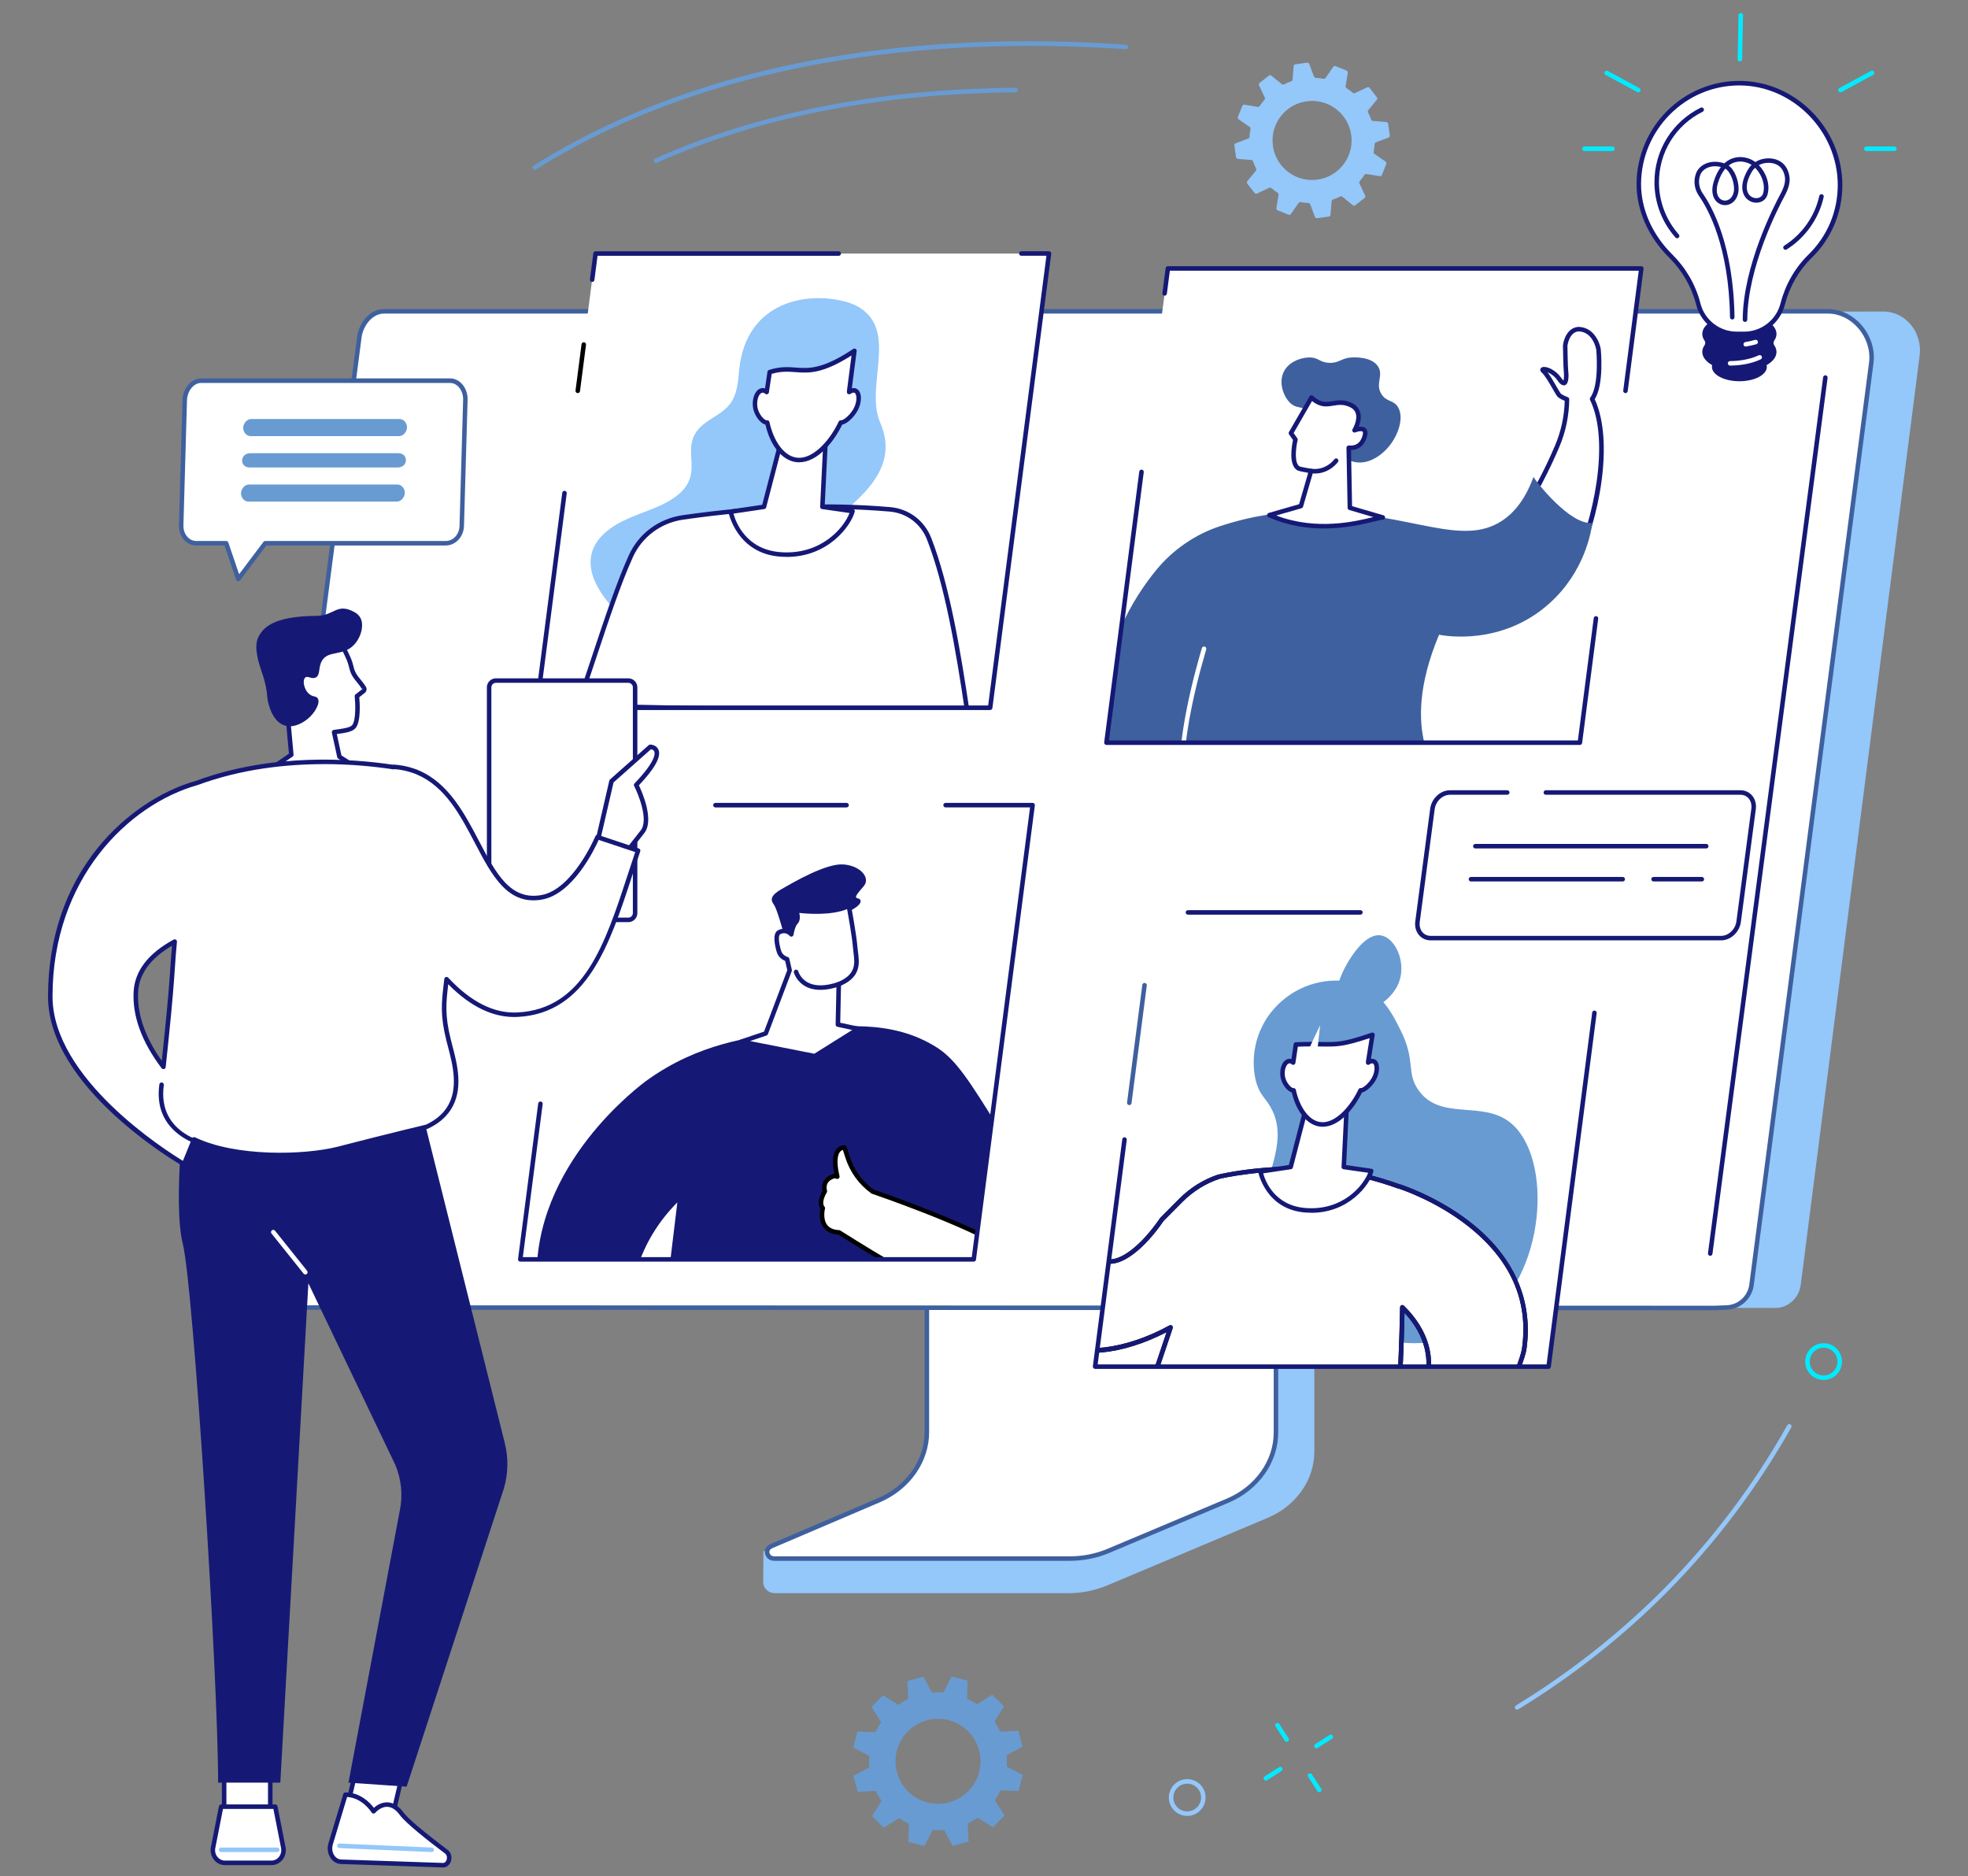<?xml version="1.0" encoding="UTF-8"?>
<svg id="Online_meetup" data-name="Online meetup" xmlns="http://www.w3.org/2000/svg" xmlns:xlink="http://www.w3.org/1999/xlink" viewBox="0 0 817.88 779.62">
  <rect x="0" y="0" width="817.88" height="779.62" fill="#808080" stroke="none"/>
  <defs>
    <style>
      .cls-1 {
        clip-path: url(#clippath);
      }

      .cls-2 {
        fill: #689bd2;
      }

      .cls-3 {
        fill: #00ebff;
      }

      .cls-4 {
        fill: #fff;
      }

      .cls-5 {
        fill: #151975;
      }

      .cls-6 {
        fill: #3f609e;
      }

      .cls-7 {
        fill: #94c7fa;
      }

      .cls-8 {
        clip-path: url(#clippath-1);
      }

      .cls-9 {
        clip-path: url(#clippath-3);
      }

      .cls-10 {
        clip-path: url(#clippath-2);
      }
    </style>
    <clipPath id="clippath">
      <polygon class="cls-4" points="411.5 294.13 223.04 294.13 247.5 105.36 435.96 105.36 411.5 294.13"/>
    </clipPath>
    <clipPath id="clippath-1">
      <polygon class="cls-4" points="404.69 523.37 216.23 523.37 240.69 334.6 429.15 334.6 404.69 523.37"/>
    </clipPath>
    <clipPath id="clippath-2">
      <polygon class="cls-4" points="643.57 567.93 455.11 567.93 479.58 379.17 668.03 379.17 643.57 567.93"/>
    </clipPath>
    <clipPath id="clippath-3">
      <polygon class="cls-4" points="656.58 308.63 459.82 308.63 485.36 111.55 682.12 111.55 656.58 308.63"/>
    </clipPath>
  </defs>
  <path class="cls-7" d="m544.72,479.11l-143.74.9c-.93,0-1.24.87-1.24,1.7v122.29c0,11.71-81.67,42.13-82.46,40.58l-.1,12.94c0,2.41,2.11,4.55,4.81,4.55h122.35c5.59,0,11.12-1.25,16.18-3.37l66.26-27.9c11.93-5.02,19.45-15.81,19.45-27.58v-122.42c0-.83-.58-1.7-1.52-1.7Z"/>
  <path class="cls-4" d="m385.19,472.88v122.32c0,12.06-7.76,23.04-19.95,28.25l-44.7,19.08c-2.92,1.25-1.92,5.16,1.31,5.16h122.81c5.52,0,10.98-1.09,15.97-3.19l49.52-20.85c12.28-5.17,20.12-16.2,20.12-28.32v-122.44c0-.5-.46-.91-1.02-.91h-143.06c-.56,0-1.02.41-1.02.91Z"/>
  <path class="cls-6" d="m444.66,648.63h-122.81c-2.28,0-3.61-1.5-3.91-2.98-.34-1.66.56-3.26,2.23-3.98l44.7-19.08c11.77-5.03,19.38-15.77,19.38-27.39v-122.32c0-1.02.88-1.84,1.95-1.84h143.06c1.08,0,1.95.83,1.95,1.84v122.44c0,12.44-8.12,23.89-20.69,29.18l-49.52,20.85c-5.08,2.14-10.73,3.27-16.34,3.27Zm-58.53-175.69v122.27c0,12.36-8.06,23.79-20.52,29.11l-44.7,19.08c-.87.37-1.29,1.07-1.13,1.88.14.68.77,1.48,2.07,1.48h122.81c5.36,0,10.76-1.08,15.61-3.12l49.52-20.85c11.87-5,19.55-15.78,19.55-27.46v-122.41s-.04,0-.08,0h-143.06s-.06,0-.08.02Z"/>
  <path class="cls-7" d="m117.44,542.2l591.02,1.29,10.26.02,19.08.04c5.42,0,9.88-4.24,10.57-9.62l49.42-386.19c1.2-9.4-5.65-18.27-15.1-18.27l-612.34.56-52.91,412.17Z"/>
  <path class="cls-4" d="m759.72,129.38c10.66,0,19.33,10.73,17.96,21.33l-49.77,383.23c-.69,5.39-5.27,9.42-10.69,9.42l-4.67.18-603.3-.18c-6.5,0-11.52-5.73-10.69-12.19l50.77-391.03c.69-5.39,4.84-10.77,10.26-10.77h600.13Z"/>
  <path class="cls-6" d="m712.59,544.48l-603.34-.18c-3.36,0-6.56-1.45-8.79-3.98-2.23-2.54-3.26-5.92-2.83-9.27l50.78-391.03c.73-5.7,5.12-11.59,11.19-11.59h600.13c5.11,0,10.15,2.4,13.82,6.57,3.88,4.41,5.78,10.33,5.07,15.82l-49.77,383.23c-.75,5.84-5.75,10.24-11.62,10.24l-4.63.18ZM159.59,130.32c-4.97,0-8.71,5.17-9.33,9.95l-50.77,391.03c-.36,2.82.5,5.66,2.38,7.79,1.87,2.12,4.56,3.34,7.38,3.34l603.31.18,4.63-.18c4.97,0,9.16-3.7,9.8-8.61l49.77-383.23c.64-4.96-1.09-10.32-4.62-14.34-3.32-3.77-7.84-5.94-12.41-5.94H159.59Z"/>
  <path class="cls-5" d="m710.75,521.86s-.08,0-.12,0c-.51-.07-.88-.54-.81-1.05l47.85-364.03c.07-.51.54-.88,1.05-.81.51.07.88.54.81,1.05l-47.85,364.03c-.06.47-.46.82-.93.82Z"/>
  <g>
    <polygon class="cls-4" points="411.5 294.13 223.04 294.13 247.5 105.36 435.96 105.36 411.5 294.13"/>
    <g class="cls-1">
      <path class="cls-7" d="m352.37,125.65c1.66.5,3.25,1.19,4.72,2.09,16.27,9.94,2.24,32.96,8.7,47.88,5.54,12.79.41,22.89-10.49,33.02-6.31,5.86-12.15,10.73-14.91,18.95-1.59,4.73-2.45,9.62-4.3,14.29-9.12,23.07-36.82,30.23-57.04,25.22-9.05-2.24-17.15-6.97-23.37-13.47-7.19-7.52-15.87-20.41-5.38-31.15,3.39-3.47,7.79-5.75,12.19-7.61,7.65-3.24,20.49-6.55,23.98-15.39,2.63-6.65-1.56-13.62,2.96-20.08,3.53-5.05,10.21-6.59,13.94-11.52,3.22-4.26,3.34-9.72,3.89-14.75,3.07-27.89,28.4-32.47,45.1-27.47Z"/>
      <path class="cls-4" d="m240.04,293.3c7.13-20.16,14.62-45.58,22.13-62.15,3.96-8.74,12.18-14.79,21.68-16.14,29.59-4.2,58.38-5.71,86.01-3.34,7.31.63,13.6,5.38,16.26,12.21,7.31,18.79,11.92,45.02,15.99,72.7l-162.08-3.28Z"/>
      <path class="cls-5" d="m402.12,297.52h-.02l-162.08-3.28c-.3,0-.58-.16-.75-.4-.17-.25-.21-.56-.11-.85,2.27-6.43,4.64-13.56,6.93-20.45,4.97-14.97,10.1-30.45,15.23-41.77,4.09-9.03,12.47-15.27,22.41-16.68,31.75-4.51,59.95-5.6,86.22-3.35,7.7.66,14.24,5.57,17.06,12.8,7.51,19.3,12.15,46.44,16.05,72.91.04.27-.04.55-.22.76-.18.2-.43.32-.7.32Zm-160.76-5.13l159.67,3.23c-3.85-26.01-8.44-52.55-15.78-71.4-2.56-6.57-8.48-11.02-15.47-11.62-26.13-2.24-54.19-1.15-85.8,3.33-9.3,1.32-17.13,7.15-20.96,15.6-5.09,11.23-10.21,26.67-15.16,41.59-2.15,6.47-4.36,13.14-6.51,19.26Z"/>
      <path class="cls-4" d="m324.67,183.09l-7.17,27.52-13.83,2.05s3.05,16.52,20.85,17.74c17.8,1.22,27.92-11.35,29.78-17.99l-12.53-1.8,1.29-26.72-18.4-.81Z"/>
      <path class="cls-5" d="m326.92,231.43c-.8,0-1.62-.03-2.46-.09-18.31-1.26-21.68-18.34-21.71-18.51-.05-.25.01-.51.16-.72.15-.21.37-.34.63-.38l13.22-1.96,7.01-26.92c.11-.43.51-.72.95-.7l18.4.81c.25.01.48.12.65.31.17.18.26.43.24.68l-1.25,25.86,11.69,1.68c.27.04.51.19.65.42.15.23.19.51.12.77-1.72,6.1-11.14,18.76-28.29,18.76Zm-22.1-17.98c.94,3.46,5.15,15.03,19.77,16.03,16.62,1.14,26.08-10.05,28.47-16.29l-11.42-1.64c-.48-.07-.83-.49-.8-.97l1.25-25.77-16.7-.74-6.98,26.79c-.09.36-.4.64-.77.69l-12.82,1.9Zm12.68-2.83h0,0Z"/>
      <path class="cls-4" d="m355.2,162.27c-.7-.18-1.5.07-2.29.64,0-.16.02-.32.02-.47l2.15-16.63c-20.51,13.63-22.86,4.92-35.21,8.82,0,0-1.13,7.73-1.23,8.27-.64-.56-1.38-.81-2.12-.63-1.88.46-3.09,3.49-2.69,6.78.38,3.18,3.14,6.72,5.03,6.53,1.78,8.38,6.6,15.61,13.26,15.61s13.35-7.22,17.3-15.61c1.84.18,5.51-3.36,6.72-6.53,1.25-3.29.83-6.32-.93-6.78Z"/>
      <path class="cls-5" d="m332.12,192.13c-6.36,0-11.82-6.13-14.02-15.68-2.39-.57-4.82-4.23-5.19-7.29-.46-3.8,1.04-7.23,3.4-7.81.54-.13,1.09-.11,1.62.06.26-1.71.7-4.73,1.02-6.92.05-.36.3-.65.65-.76,4.62-1.46,7.93-1.22,11.13-.98,5.4.4,10.99.81,23.84-7.73.31-.2.7-.21,1.02-.02.31.19.48.55.43.92l-2,15.42c.49-.12.97-.12,1.42,0,.78.2,1.4.73,1.81,1.52.8,1.56.72,3.99-.24,6.5-1.15,3.02-4.53,6.65-6.99,7.1-3.57,7.33-10.3,15.65-17.91,15.65Zm-13.26-17.48c.44,0,.82.31.92.74,1.57,7.4,5.99,14.86,12.34,14.86s12.92-7.57,16.45-15.07c.17-.36.55-.57.94-.53,1.17.13,4.59-2.89,5.75-5.93.91-2.38.74-4.17.33-4.97-.24-.47-.53-.54-.62-.57h0c-.39-.1-.92.08-1.51.5-.29.21-.68.23-1,.06-.32-.17-.51-.51-.49-.87.01-.2.02-.32.02-.44,0-.03,0-.07,0-.1l1.89-14.61c-12.19,7.75-17.84,7.33-23.31,6.92-3.02-.22-5.88-.43-9.87.73-.28,1.9-1.06,7.25-1.16,7.73-.07.33-.3.6-.62.71-.32.11-.67.04-.92-.18-.44-.38-.87-.53-1.28-.43-1.23.3-2.35,2.74-1.98,5.76.35,2.93,2.89,5.82,4,5.71.03,0,.06,0,.09,0Z"/>
    </g>
  </g>
  <path d="m240.11,163.35s-.08,0-.12,0c-.51-.07-.88-.54-.81-1.05l2.5-19.25c.07-.51.54-.88,1.05-.81.51.07.88.54.81,1.05l-2.5,19.25c-.06.47-.46.82-.93.82Z"/>
  <path class="cls-5" d="m411.5,295.06h-188.46c-.27,0-.53-.12-.7-.32-.18-.2-.26-.47-.23-.74l11.56-89.22c.07-.51.54-.88,1.05-.81.51.07.88.54.81,1.05l-11.43,88.16h186.57l24.22-186.89h-10.43c-.52,0-.94-.42-.94-.94s.42-.94.94-.94h11.5c.27,0,.53.12.7.32.18.2.26.47.23.74l-24.46,188.76c-.06.47-.46.82-.93.82Z"/>
  <path class="cls-5" d="m246.1,117.15s-.08,0-.12,0c-.51-.07-.88-.54-.81-1.05l1.41-10.85c.06-.47.46-.82.93-.82h101.05c.52,0,.94.42.94.94s-.42.94-.94.94h-100.23l-1.3,10.03c-.06.47-.46.82-.93.82Z"/>
  <g>
    <polygon class="cls-4" points="404.69 523.37 216.23 523.37 240.69 334.6 429.15 334.6 404.69 523.37"/>
    <g class="cls-8">
      <path class="cls-5" d="m414.5,467.88c-11.39-18.26-17.08-27.39-25-32.48-18.78-12.06-40.9-9.23-59.67-6.83-18.51,2.37-39.49,5.05-60.76,20.23-2.77,1.98-47.79,35.14-45.98,83.87.62,16.75,6.65,32.02,16.75,44.24,8.56-10.52,18.3-16.85,23.99-19.95-.01-.05-.03-.09-.04-.14-5-19.2,1.87-41.28,17.71-57.15-2.39,19.78-4.78,39.55-7.17,59.33,3.01,3.85,8.03,8.86,15.73,10.71,17.52,4.23,31.21-12.09,53.43-13.66,8.32-.59,20.01.74,33.73,9.88-.32-18.19-.65-36.37-.97-54.56.28,2.54,2.1,16.54,14.56,23.5,2.48,1.38,12.34,6.89,23.26,2.23,12.4-5.3,16.74-19.68,17.25-21.45,4-13.97-2.89-25.43-16.82-47.77Z"/>
      <path class="cls-4" d="m417.84,518.76c-15.98-10.25-55.2-23.59-55.2-23.59-4.94-3.55-8.58-8.56-10.46-14.46l-1.22-3.84s-6.02-.71-2.98,12.1c-1.33-.28-.63-.49-1.63-.16-5.11,1.7-3.54,6.23-3.54,6.23,0,0-2.95,4.6-.86,7.02,0,0-2.55,9.63,6.78,10.08,0,0,40.38,25.85,51.32,27.78,10.94,1.94,28.12-14.55,17.79-21.17Z"/>
      <path d="m401.91,541.03c-.69,0-1.36-.06-2.02-.17-10.71-1.9-47.98-25.56-51.46-27.79-2.82-.19-4.91-1.19-6.23-2.99-2.02-2.76-1.52-6.5-1.26-7.79-1.65-2.51.2-6.21.86-7.38-.17-.76-.37-2.35.4-3.91.7-1.42,1.99-2.45,3.85-3.06.28-.09.49-.16.69-.2-1-5.01-.66-8.51,1.02-10.4,1.13-1.27,2.61-1.47,3.3-1.39.37.04.67.3.78.65l1.22,3.84c1.81,5.66,5.26,10.46,10,13.9,2.92,1,39.85,13.75,55.27,23.64h0c3.45,2.21,4.48,5.65,2.9,9.69-2.51,6.42-11.65,13.37-19.34,13.37Zm-55.04-51.4s-.09.03-.15.05c-1.44.48-2.37,1.19-2.84,2.14-.69,1.39-.19,2.9-.19,2.92.09.27.06.57-.1.81-.71,1.12-2.27,4.36-.94,5.9.2.23.27.55.2.85-.01.04-1.04,4.08.86,6.67,1.01,1.37,2.71,2.12,5.06,2.24.16,0,.32.06.46.15.4.26,40.35,25.77,50.98,27.65,7.03,1.25,16.82-5.72,19.29-12.03,1.25-3.2.52-5.7-2.17-7.43-15.7-10.07-54.6-23.36-54.99-23.49-.09-.03-.17-.07-.24-.13-5.13-3.68-8.87-8.85-10.81-14.93l-1-3.12c-.33.09-.77.29-1.15.74-.78.9-1.85,3.42-.25,10.15.07.31-.02.64-.24.87-.22.23-.55.33-.86.26-.45-.1-.73-.19-.9-.27Z"/>
      <path class="cls-5" d="m325.57,387.45s-2.64-9.66-3.88-11.4c-1.24-1.75-2.1-3.56,3.01-6.5,5.11-2.94,18.5-10.8,25.73-10.32,7.23.48,11.42,5.63,8.55,9-2.87,3.36-4.16,4.78-2.48,5.1,1.68.33,2.25,2.42-3.16,5.12-5.41,2.7-24.76,14.67-27.76,9.01Z"/>
      <path class="cls-4" d="m348.22,425.79l.36-16.8c9.62-3.96,7.22-10.33,6.82-15.34-.43-5.39-2.65-17.15-2.65-17.15-8.01,3.87-21.92,1.8-21.92,1.8,0,0,1.42,3.37-.04,4.92-1.46,1.54-1.94,5.11-1.94,5.11,0,0-2.08-2.54-5.12-.86-1.71.95-.79,5.44,0,7.98.79,2.54,3.38,3.18,3.38,3.18,0,0,.55,2.41,1.05,4.63l-9.91,26.21-10.15,3.41,30.51,6.03,18.05-11.31-8.44-1.81Z"/>
      <path class="cls-5" d="m338.6,439.84c-.06,0-.12,0-.18-.02l-30.51-6.03c-.42-.08-.73-.44-.75-.86-.03-.42.23-.81.64-.95l9.73-3.27,9.65-25.53c-.34-1.52-.69-3.07-.87-3.85-.94-.38-2.78-1.37-3.47-3.62-.7-2.27-2.07-7.69.45-9.08,1.98-1.09,3.74-.72,4.95-.02.31-1.27.89-3,1.88-4.05.79-.83.24-2.99-.14-3.91-.13-.31-.08-.67.12-.94.21-.27.54-.4.88-.35.14.02,13.72,1.98,21.37-1.71.26-.13.57-.12.83,0,.26.13.45.38.5.66.09.48,2.24,11.88,2.67,17.25.05.66.14,1.34.23,2.04.59,4.6,1.33,10.29-7.06,14l-.33,15.41,7.68,1.65c.37.08.66.38.73.75s-.1.75-.43.96l-18.05,11.31c-.15.09-.32.14-.5.14Zm-26.87-7.21l26.68,5.27,15.78-9.88-6.17-1.32c-.44-.09-.75-.49-.74-.94l.36-16.8c0-.37.24-.71.58-.85,7.66-3.15,7.06-7.79,6.49-12.27-.09-.73-.19-1.44-.24-2.13-.34-4.29-1.86-12.8-2.42-15.9-6.7,2.67-16.23,1.97-19.87,1.57.31,1.32.47,3.22-.7,4.45-1.02,1.08-1.57,3.68-1.69,4.59-.05.37-.32.67-.67.78s-.74-.02-.98-.31c-.16-.19-1.68-1.88-3.94-.63-.7.38-.73,3.13.44,6.88.62,2.01,2.68,2.54,2.7,2.54.34.08.61.36.69.7,0,0,.55,2.41,1.05,4.64.04.18.03.37-.04.54l-9.91,26.21c-.1.26-.31.47-.58.56l-6.81,2.29Z"/>
      <path class="cls-5" d="m340.95,411.36c-2.31,0-4.35-.47-6.11-1.41-3.87-2.07-4.87-5.67-4.91-5.82-.13-.5.16-1.01.67-1.15.5-.13,1.01.16,1.15.66.02.06.87,3.01,4.02,4.67,3.08,1.63,7.3,1.56,12.52-.21.49-.17,1.02.1,1.19.59.17.49-.1,1.02-.59,1.19-2.91.99-5.56,1.48-7.92,1.48Z"/>
    </g>
  </g>
  <path class="cls-5" d="m404.68,524.3h-188.46c-.27,0-.53-.12-.7-.32-.18-.2-.26-.47-.23-.74l8.38-64.67c.07-.51.54-.88,1.05-.81.51.07.88.54.81,1.05l-8.24,63.61h186.57l24.22-186.89h-35.1c-.52,0-.94-.42-.94-.94s.42-.94.94-.94h36.16c.27,0,.53.12.7.32.18.2.26.47.23.74l-24.46,188.76c-.06.47-.46.82-.93.82Z"/>
  <path class="cls-5" d="m351.82,335.54h-54.5c-.52,0-.94-.42-.94-.94s.42-.94.94-.94h54.5c.52,0,.94.42.94.94s-.42.94-.94.94Z"/>
  <g>
    <polygon class="cls-4" points="643.57 567.93 455.11 567.93 479.58 379.17 668.03 379.17 643.57 567.93"/>
    <g class="cls-10">
      <path class="cls-2" d="m530.89,417.68c9.33-9.36,22.05-11.65,31.21-9.37,11.6,2.88,16.59,12.99,20.11,20.11,6.22,12.59,2.14,17.35,7.29,24.62,9.12,12.87,26.29,4.13,38.04,13.38,17.93,14.11,15.63,63.92-12.49,83.72-18.75,13.2-41.82,6.6-48.1,4.81-19.05-5.45-41.83-21.59-43.07-44.37-1.03-18.84,13.03-34.97,4.14-50.51-2.26-3.96-4.36-4.99-5.84-9.98-2.4-8.11-1.76-21.9,8.71-32.39Z"/>
      <path class="cls-2" d="m556.7,420.32c-4.08-3.46-.22-14.14,3.18-19.94,1.28-2.18,6.99-11.91,13.22-11.73,6.4.19,11.49,10.78,8.35,19.39-3.93,10.76-19.97,16.34-24.76,12.28Z"/>
      <path class="cls-4" d="m421.17,470.14s-10.72-11.32-13.81-14.2c-3.52-3.28,5.65-4.36,15.84,6.25l-2.02,7.95Z"/>
      <path d="m421.17,471.07c-.25,0-.5-.1-.68-.29-.11-.11-10.73-11.33-13.77-14.16-1.08-1.01-1.15-1.85-1.02-2.38.1-.38.43-1.08,1.55-1.37,2.55-.68,9.33,1.07,16.62,8.67.22.23.31.57.23.88l-2.02,7.95c-.08.33-.34.59-.67.68-.08.02-.16.03-.24.03Zm-13.61-16.35c.05.1.18.29.43.52,2.51,2.33,9.81,9.98,12.68,13.01l1.47-5.8c-7.32-7.45-13.51-8.36-14.59-7.74Z"/>
      <path class="cls-4" d="m420.45,467.84c-.15.63-.31,1.25-.5,1.87-.32,1.05-.91,3.59.4,5.2,1.28,1.57,7.94,5.48,11.09,7.28,1.08.61-1.39,18.89-1.39,18.89l12.87-4.4s1.18-20.47-.44-28.79c-1.62-8.32-8.24-12.26-10.12-12.01-1.88.26-2.9,3.8-2.9,3.8,0,0-3.6-3.09-6.23-1.44-1.38.87-.96,2.33-1.34,3.75l-1.42,5.84Z"/>
      <path d="m430.04,502.02c-.21,0-.43-.07-.6-.21-.25-.21-.38-.53-.33-.85,1.05-7.76,1.91-16.42,1.61-18.1-4.43-2.53-9.85-5.81-11.1-7.35-1.6-1.97-.93-4.9-.57-6.07.19-.6.34-1.21.49-1.82l1.42-5.84c.1-.38.14-.75.18-1.15.1-1.04.22-2.32,1.58-3.17,2.23-1.4,4.85-.17,6.28.75.55-1.25,1.6-3.02,3.22-3.24,2.58-.35,9.48,4.09,11.17,12.76,1.63,8.34.51,28.18.46,29.02-.02.38-.27.71-.63.83l-12.87,4.4c-.1.03-.2.05-.3.05Zm-5.08-43.32c-.44,0-.87.1-1.26.34-.55.34-.61.81-.7,1.76-.04.44-.09.94-.23,1.44l-1.42,5.82h0c-.16.64-.32,1.29-.52,1.93-.21.69-.82,3.03.23,4.33.83,1.02,4.87,3.66,10.82,7.05.59.34,1.57.9-.73,18.33l10.84-3.71c.18-3.5.96-20.63-.46-27.93-1.58-8.09-7.96-11.42-9.07-11.26-.87.12-1.78,1.94-2.13,3.13-.09.31-.33.55-.63.64-.3.09-.64.02-.88-.19-.02-.02-2.05-1.69-3.87-1.69Zm-4.51,9.14h0,0Z"/>
      <path d="m430.56,476.14c-1.12,0-2.09-.62-2.67-1.72-1.46-2.78-.7-5.55-.67-5.67.14-.5.66-.79,1.16-.65.5.14.79.66.65,1.16,0,.02-.58,2.19.52,4.29.2.38.57.8,1.21.7,1.05-.17,2.39-1.63,2.86-4.45.78-4.64-4.96-9.54-5.02-9.59-.4-.33-.45-.93-.11-1.32.33-.4.93-.45,1.32-.11.27.23,6.62,5.65,5.66,11.33-.67,4.01-2.8,5.73-4.41,5.99-.17.03-.33.04-.5.04Z"/>
      <path class="cls-4" d="m590.43,590.31l-12.69,14.91c-1.77,2.08-4.82,2.29-6.36.44l-2.29-2.77c-1.55-1.87-3.99-4.57-6.56-4.66,0,0-20.47.25-19.01,11.56.58,1.18,1.76,1.92,3.14,1.97,2.3.08,5.86.28,8.01.72l3.36.69s3.46,1.31,5.82,3.28c2.36,1.97,6.06,3.94,10.81,3.77,4.75-.16,26.19-15.97,26.19-15.97l-10.42-13.94Z"/>
      <path d="m574.11,621.17c-5.26,0-9.05-2.48-10.87-4-2.04-1.7-5.01-2.91-5.49-3.1l-3.28-.68c-2.14-.44-5.84-.63-7.85-.71-1.73-.06-3.2-.99-3.94-2.49-.05-.09-.08-.19-.09-.3-.33-2.55.33-4.79,1.95-6.66,4.98-5.73,17.45-5.94,17.98-5.95,2.89.1,5.42,2.72,7.3,5l2.29,2.77c.49.59,1.22.92,2.06.93,1.09.04,2.12-.51,2.86-1.38l12.69-14.91c.19-.22.46-.34.74-.33.29,0,.55.15.72.38l10.42,13.94c.15.2.21.45.18.7-.04.25-.17.47-.37.62-2.22,1.64-21.81,15.98-26.71,16.15-.2,0-.39.01-.58.01Zm-29.68-11.67c.45.79,1.28,1.28,2.26,1.32,2.53.09,6.01.3,8.16.74l3.36.69s.1.02.14.04c.15.06,3.64,1.39,6.09,3.44,1.68,1.4,5.25,3.73,10.18,3.56,3.18-.11,16.34-8.96,24.9-15.23l-9.15-12.24-11.93,14.02c-1.11,1.31-2.69,2.07-4.31,2.04-1.4-.01-2.64-.58-3.49-1.61l-2.29-2.77c-.96-1.16-3.5-4.24-5.87-4.32-.08,0-12.12.21-16.54,5.31-1.24,1.43-1.74,3.07-1.53,5.03Z"/>
      <path class="cls-4" d="m581.41,493.01l-.02.05c-8.43-3.03-20.92-6.68-32.79-6.89-22.69-1.86-41.95,2.81-41.95,2.81-5.91,1.93-11.4,5.34-15.9,9.86l-7.88,7.93c-7.59,11.11-16.82,18.75-22.97,17.35-5.02-1.14-6.89-8.55-10.63-23.37-1.93-7.64-1.28-4.08-1.91-8.83-6.55,1.42-13.91,3.62-19.55,6.55-2.58,7.8-3.89,21.56.23,38.75,1.71,7.13,3.73,15.53,10.06,20,9.53,6.73,28.75,5.22,48.36-5.57-2.25,6.76-4.51,13.48-6.77,20.16-11.39,30.39-8.52,40.24-3.94,43.69,7.52,5.69,18.6-6.68,41.38-4.41,12.78,1.28,15.63,5.8,35.37,8.01,12.64,1.42,19.03,2.05,22.69-1.54,5.96-5.84,7.36-60.77,7.62-74.28,21.32,21.03,6.13,42.28.67,48.59-1.01,1.17-1.23,2.75-.53,3.92l9.04,15.18c.88,1.48,2.9,1.81,4.52.74,5.49-3.63,16.83-11.31,27.32-28.43,5.78-9.43,9.24-20.09,9.6-22.5,7.25-49.38-52-67.78-52-67.78Z"/>
      <path d="m566.11,621.17c-3.61,0-8.1-.5-13.73-1.13-10.91-1.22-16.71-3.15-21.83-4.84-4.21-1.4-7.85-2.6-13.53-3.17-11.67-1.16-20.09,1.53-26.85,3.7-6.15,1.98-11.01,3.54-15,.52-6.89-5.21-5.71-19.86,3.63-44.77,1.85-5.46,3.83-11.34,6.02-17.89-18.55,9.61-37.33,11.42-47.27,4.4-6.62-4.67-8.73-13.47-10.43-20.55-5.15-21.45-1.46-35.48-.21-39.27.08-.23.24-.43.46-.54,6.78-3.52,15.3-5.66,19.78-6.63.25-.06.52,0,.74.15.21.15.36.38.39.64.11.83.18,1.41.24,1.84q.14,1.15.45,2.28c.21.79.57,2.09,1.2,4.61,3.64,14.43,5.46,21.67,9.93,22.68,5.39,1.22,14.22-5.59,21.99-16.96.03-.05.07-.09.11-.13l7.88-7.93c4.6-4.63,10.23-8.12,16.28-10.09l.02.08c2.84-.79,21.44-4.63,42.3-2.92,11.81.22,24.28,3.82,32.75,6.84.08,0,.18.01.26.04.15.05,15.14,4.78,29.01,15.53,18.48,14.31,26.65,32.74,23.64,53.28-.37,2.53-3.92,13.39-9.72,22.86-10.79,17.61-22.57,25.4-27.6,28.72-1.05.69-2.3.94-3.45.68-1.02-.23-1.87-.84-2.39-1.72l-9.04-15.18c-.91-1.52-.66-3.54.62-5.02,4.98-5.76,19.41-25.72.94-45.71-.46,21.66-2.1,67.05-7.86,72.68-2.23,2.18-5.32,2.93-9.72,2.93Zm-54.56-11.3c1.81,0,3.69.09,5.66.28,5.88.59,9.79,1.88,13.93,3.26,5.03,1.67,10.74,3.56,21.45,4.76,12.84,1.44,18.65,1.94,21.93-1.28,4.47-4.38,6.75-42.4,7.34-73.63,0-.37.24-.71.58-.85.35-.14.75-.06,1.01.2,21.96,21.66,6.1,43.65.72,49.88-.75.87-.92,2-.43,2.83l9.04,15.18c.33.56.84.77,1.2.86.64.15,1.37,0,1.99-.42,4.93-3.26,16.46-10.88,27.04-28.14,5.66-9.24,9.11-19.72,9.47-22.15,2.95-20.12-4.76-37.45-22.93-51.53-12.56-9.73-26.01-14.42-28.13-15.13-.12,0-.23-.01-.35-.06-8.34-3-20.75-6.62-32.49-6.84-22.35-1.83-41.52,2.73-41.72,2.78-5.7,1.86-11.06,5.19-15.46,9.61l-7.81,7.86c-8.31,12.15-17.69,19.07-23.9,17.66-5.58-1.27-7.5-8.88-11.33-24.05-.63-2.49-.98-3.79-1.2-4.57-.34-1.23-.35-1.28-.5-2.54-.03-.22-.06-.49-.1-.81-7,1.58-13.34,3.72-17.98,6.07-1.3,4.14-4.51,17.55.37,37.88,1.71,7.12,3.65,15.19,9.69,19.45,9.58,6.77,29.06,4.45,47.37-5.63.34-.19.76-.15,1.05.1.3.25.41.65.29,1.02-2.49,7.47-4.7,14.06-6.78,20.16-8.89,23.73-10.32,38.06-4.27,42.64,3.21,2.43,7.23,1.14,13.3-.81,5.49-1.76,12.68-4.07,21.94-4.07Z"/>
      <path class="cls-5" d="m566.15,621.17c-3.45,0-7.82-.46-13.77-1.13-10.91-1.22-16.71-3.14-21.83-4.84-4.21-1.4-7.85-2.6-13.53-3.17-11.67-1.17-20.09,1.53-26.85,3.7-6.15,1.97-11.01,3.53-15,.52-6.89-5.21-5.71-19.86,3.63-44.77,1.83-5.39,3.81-11.27,6.02-17.89-18.55,9.61-37.33,11.42-47.27,4.4-6.62-4.67-8.73-13.47-10.43-20.55-5.15-21.45-1.46-35.48-.21-39.27.08-.23.24-.43.46-.54,6.78-3.52,15.3-5.66,19.78-6.63.25-.06.52,0,.74.15.21.15.36.38.39.64.11.83.18,1.41.24,1.84q.14,1.15.45,2.28c.21.79.57,2.09,1.2,4.6,3.64,14.43,5.46,21.67,9.93,22.68,5.39,1.22,14.22-5.59,21.99-16.96.03-.05.07-.09.11-.13l7.88-7.93c4.6-4.63,10.23-8.12,16.28-10.1.26-.07,19.74-4.7,42.32-2.85,11.81.22,24.28,3.82,32.75,6.84.09,0,.18.01.26.04.15.05,15.14,4.78,29.01,15.53,18.48,14.31,26.65,32.74,23.64,53.28-.37,2.53-3.92,13.39-9.72,22.86-10.79,17.61-22.57,25.4-27.6,28.72-1.05.69-2.3.94-3.45.68-1.02-.23-1.87-.84-2.39-1.72l-9.04-15.18c-.91-1.52-.66-3.54.62-5.02,4.98-5.76,19.41-25.72.94-45.71-.25,11.32-1.09,39.86-3.55,57.55-.07.51-.55.87-1.06.8-.51-.07-.87-.55-.8-1.06,2.63-18.92,3.41-50.38,3.58-59.58,0-.37.24-.71.58-.85.35-.14.75-.06,1.01.2,21.96,21.66,6.1,43.65.72,49.88-.75.87-.92,2-.43,2.83l9.04,15.18c.33.56.83.77,1.2.85.65.15,1.37,0,2-.42,4.93-3.26,16.46-10.88,27.04-28.14,5.66-9.24,9.11-19.72,9.47-22.15,2.95-20.12-4.76-37.45-22.93-51.53-12.6-9.76-26.09-14.45-28.15-15.13-.11,0-.22-.01-.33-.05-8.34-3-20.75-6.62-32.49-6.84-22.33-1.83-41.52,2.73-41.72,2.78-5.7,1.86-11.06,5.19-15.46,9.61l-7.81,7.86c-8.31,12.15-17.69,19.08-23.9,17.66-5.58-1.27-7.5-8.88-11.33-24.05-.63-2.49-.98-3.79-1.19-4.57-.34-1.24-.35-1.28-.5-2.54-.03-.22-.06-.49-.1-.81-7,1.58-13.34,3.72-17.98,6.07-1.3,4.14-4.51,17.55.37,37.88,1.71,7.12,3.65,15.19,9.69,19.45,9.58,6.77,29.06,4.45,47.37-5.63.34-.19.76-.15,1.05.1.3.25.41.65.29,1.02-2.51,7.55-4.73,14.15-6.78,20.16-8.89,23.73-10.32,38.06-4.27,42.64,3.21,2.43,7.23,1.14,13.3-.81,6.56-2.11,15.55-4.99,27.61-3.78,5.88.59,9.79,1.88,13.93,3.26,5.03,1.67,10.73,3.56,21.45,4.76,8,.9,13.09,1.42,16.77.93.51-.07.99.29,1.05.81.07.51-.29.99-.81,1.05-1.05.14-2.19.2-3.46.2Z"/>
      <path class="cls-4" d="m542.91,459.93l-6.52,25.03-12.58,1.87s2.78,15.03,18.96,16.14c16.19,1.11,25.39-10.33,27.09-16.36l-11.4-1.64,1.17-24.3-16.73-.74Z"/>
      <path class="cls-5" d="m544.95,503.98c-.73,0-1.48-.03-2.24-.08-16.72-1.15-19.79-16.74-19.82-16.9-.05-.25.01-.51.16-.72.15-.21.37-.35.63-.38l11.96-1.78,6.36-24.43c.11-.43.51-.71.95-.7l16.73.74c.25.01.48.12.65.31.17.18.26.43.24.68l-1.13,23.45,10.55,1.52c.27.04.51.19.65.42.15.23.19.51.12.77-1.57,5.57-10.16,17.12-25.81,17.12Zm-19.99-16.37c.9,3.24,4.77,13.52,17.88,14.42,14.98,1.04,23.55-8.99,25.77-14.66l-10.28-1.48c-.48-.07-.83-.49-.8-.97l1.13-23.36-15.03-.66-6.33,24.3c-.09.36-.4.64-.77.69l-11.56,1.72Zm11.43-2.65h0,0Z"/>
      <path class="cls-4" d="m570.68,440.99c-.63-.16-1.36.07-2.09.58,0-.14.01-.29.02-.43l1.77-11.13c-16.68,5.64-14.82,3.37-31.83,4.02,0,0-1.03,7.03-1.12,7.52-.59-.51-1.25-.74-1.93-.58-1.71.42-2.81,3.18-2.45,6.17.35,2.89,2.86,6.11,4.57,5.94,1.61,7.63,6.01,14.2,12.06,14.2s12.14-6.57,15.74-14.2c1.67.17,5.01-3.05,6.11-5.94,1.14-2.99.76-5.75-.85-6.17Z"/>
      <path class="cls-5" d="m549.68,468.24c-5.81,0-10.8-5.58-12.83-14.28-2.19-.58-4.4-3.9-4.73-6.69-.42-3.5.96-6.66,3.16-7.19.47-.12.96-.1,1.43.03.24-1.57.63-4.24.91-6.2.07-.45.44-.78.89-.8,4.81-.19,8.1-.14,10.75-.1,6.71.1,8.98.13,20.82-3.87.31-.11.65-.04.91.17.25.21.37.54.32.86l-1.57,9.88c.4-.07.8-.06,1.18.04.73.19,1.32.68,1.7,1.43.74,1.44.66,3.67-.21,5.98-1.04,2.75-4.11,6.05-6.38,6.5-3.27,6.68-9.4,14.24-16.35,14.24Zm-12.06-16.07c.44,0,.82.31.92.74,1.42,6.7,5.41,13.45,11.14,13.45s11.69-6.86,14.89-13.66c.17-.36.55-.58.94-.53,1.04.1,4.1-2.6,5.14-5.34.76-2,.7-3.68.3-4.45-.2-.39-.43-.45-.51-.47-.32-.08-.8.08-1.3.44-.29.21-.68.23-1,.06-.32-.17-.51-.51-.49-.87l.02-.4s0-.08.01-.13l1.53-9.6c-10.89,3.61-13.49,3.57-19.97,3.48-2.48-.03-5.53-.08-9.87.07-.28,1.9-.94,6.38-1.02,6.79-.07.33-.3.6-.62.71-.32.11-.67.04-.92-.18-.38-.33-.74-.45-1.09-.37-1.08.26-2.07,2.44-1.74,5.14.32,2.69,2.64,5.2,3.55,5.12.03,0,.06,0,.09,0Z"/>
      <polygon class="cls-4" points="543.43 437.07 548.62 426.03 547.51 436.37 543.43 437.07"/>
    </g>
  </g>
  <path class="cls-5" d="m565.37,380.11h-71.67c-.52,0-.94-.42-.94-.94s.42-.94.94-.94h71.67c.52,0,.94.42.94.94s-.42.94-.94.94Z"/>
  <path class="cls-6" d="m469.32,459.24s-.08,0-.12,0c-.51-.07-.88-.54-.81-1.05l6.34-48.9c.07-.51.54-.88,1.05-.81.51.07.88.54.81,1.05l-6.34,48.9c-.06.47-.46.82-.93.82Z"/>
  <path class="cls-5" d="m643.57,568.87h-188.46c-.27,0-.53-.12-.7-.32-.18-.2-.26-.47-.23-.74l12.23-94.38c.07-.51.54-.88,1.05-.81.51.07.88.54.81,1.05l-12.09,93.32h186.57l18.95-146.21c.07-.51.54-.88,1.05-.81.51.07.88.54.81,1.05l-19.05,147.03c-.06.47-.46.82-.93.82Z"/>
  <g>
    <polygon class="cls-4" points="656.58 308.63 459.82 308.63 485.36 111.55 682.12 111.55 656.58 308.63"/>
    <g class="cls-9">
      <path class="cls-4" d="m661.65,165.77c4.13-5.52,2.67-20.52,2.67-20.52,0,0-1.34-8.38-8.38-8.5-4.59.39-5.48,6.46-5.47,6.98.04,2.38.16,8.7.34,10.37.22,2.06.37,7.94-2.77,3.42-3.14-4.52-8.46-4.83-6.6-3.32,1.85,1.51,5.14,8.04,6.37,9.8.44.64,1.83,1.32,3.42,1.93-.05,4.52-.71,11.53-4.06,19.48-3.99,9.47-11.58,24.73-16.66,29.28,4.02,6.63,8.19,20.71,23.52,20.87,9.4-19,16.15-52.26,7.62-69.79Z"/>
      <path class="cls-5" d="m654.03,236.5h-.01c-13.34-.14-18.5-10.19-22.27-17.53-.72-1.39-1.39-2.71-2.05-3.79-.23-.39-.16-.88.18-1.18,4.97-4.46,12.54-19.76,16.42-28.95,2.49-5.92,3.83-12.13,3.98-18.48-2.28-.94-2.94-1.6-3.24-2.02-.42-.6-1.03-1.66-1.73-2.89-1.33-2.31-3.33-5.79-4.46-6.71-.74-.61-.79-1.18-.69-1.54.06-.22.28-.76,1.08-.9,1.62-.29,5.25,1.15,7.58,4.5.45.66.77.98.95,1.13.21-.63.3-2.23.12-3.92-.18-1.68-.3-7.87-.34-10.45-.02-.97,1.08-7.48,6.33-7.93.03,0,.06,0,.1,0,6.19.11,8.78,6.13,9.29,9.29.07.67,1.38,14.71-2.52,20.75,8.02,17.32,2.22,49.74-7.86,70.11-.16.32-.48.52-.84.52Zm-22.34-21.64c.56.99,1.13,2.09,1.73,3.25,3.49,6.8,8.26,16.07,20.03,16.5,8.59-17.73,15.84-50.98,7.36-68.42-.15-.32-.12-.69.09-.97,3.87-5.17,2.5-19.72,2.49-19.86-.04-.25-1.3-7.51-7.41-7.65-3.93.38-4.57,5.99-4.57,6.04.03,1.98.15,8.62.33,10.27.21,1.99.33,5.42-1.32,6.03-1.42.53-2.68-1.29-3.16-1.98-1.27-1.83-2.9-2.87-4.11-3.37,1.21,1.56,2.6,3.98,3.77,6.02.69,1.19,1.28,2.23,1.65,2.75.07.1.55.65,2.99,1.59.37.14.61.49.6.89-.07,6.82-1.46,13.49-4.14,19.83-3.28,7.78-10.77,23.51-16.34,29.08Z"/>
      <path class="cls-6" d="m637.31,198.19c-3.97,10.91-9.39,15.82-13.15,18.27-16.61,10.83-37.03-2.83-74.52-3.97-3.99-.12-12.71-.21-23.92,1.57-5.38.85-11.38,2.23-18.41,4.51-10.34,3.35-19.77,9.73-26.82,18.35-9.75,11.93-21.61,31.82-23.82,59.68-.69,8.74.04,20.58,6.25,25.33,10.94-11.78,35.07,10.27,36.29,11.7,8.02,9.42,25.41-3.19,62.29-3.75,17.51-.27,28.7,2.34,32.75-3.71,2.93-4.36-.34-9.52-2.23-17.11-2.33-9.37-2.92-23.84,6.03-45.29,1.93.39,25.93,4.86,45.83-12.98,14.74-13.21,17.38-29.81,17.88-33.49-9.19,1.05-23.37-17.11-24.47-19.1Z"/>
      <path class="cls-4" d="m490.9,324.52h0c-.52,0-.94-.42-.93-.94.07-14.91,3.18-32.65,9.52-54.24.15-.5.67-.78,1.16-.64.5.15.78.67.64,1.16-6.29,21.42-9.38,38.99-9.44,53.72,0,.52-.42.93-.94.93Z"/>
      <path class="cls-6" d="m559.27,190.61c2.7,1.46,4.85,1.67,6.43,1.58,5.71-.33,9.94-4.9,10.78-5.82,4.37-4.73,7.19-12.5,4.59-17.06-1.87-3.28-4.91-2.05-7.08-5.72-2.46-4.17,1.06-7.57-1.24-11.22-2.64-4.2-9.7-3.88-10.96-3.82-4.35.2-5.15,2.35-9.23,2.24-4.16-.11-4.44-2.22-8.27-2.24-3.04-.02-7.65,1.28-10.1,4.81-3.07,4.43-1.27,10.26,1.29,13.34,3.08,3.7,5.84,1.71,10.43,4.72,7.96,5.22,4.69,14.51,13.35,19.18Z"/>
      <path class="cls-4" d="m540.64,210.3l4.23-14.57c-.51-.06-4.72-.81-5.18-1.05-3.73-1.99-1.32-12.01-1.32-12.01l-1.87-2.65,8.53-14.82c6.26,5.86,9.51.11,16.09,2.99,6.58,2.88,1.8,10.63,1.8,10.63,0,0,6-2.51,4.08,3-1.46,4.15-4.51,4.42-6.48,4.25l.47,24.98s11.48,3.39,13.71,4c-2.98-.14-24.9,8.9-47.15-.98l13.1-3.76Z"/>
      <path class="cls-5" d="m550.24,219.62c-7.09,0-15.07-1.14-23.08-4.7-.36-.16-.58-.53-.56-.92s.3-.73.68-.84l12.6-3.62,3.79-13.06c-1.46-.25-3.92-.71-4.42-.98-3.91-2.08-2.37-10.46-1.89-12.64l-1.63-2.31c-.21-.3-.23-.69-.05-1.01l8.53-14.82c.14-.25.39-.42.67-.46.28-.04.57.05.78.24,3.22,3.02,5.39,2.66,8.14,2.21,2.16-.35,4.6-.75,7.69.6,1.94.85,3.19,2.16,3.74,3.91.68,2.17.07,4.53-.57,6.13,1.01-.14,2.14-.07,2.9.65.88.83.98,2.21.32,4.11-1.12,3.21-3.28,4.85-6.41,4.91l.44,23.31c2.47.73,11.15,3.29,13.03,3.81.46.13.75.58.68,1.05-.08.47-.49.79-.97.79-.42-.04-1.83.32-3.43.71-4.33,1.06-11.92,2.92-20.97,2.92Zm-19.86-5.4c16.8,6.42,33.14,2.43,40.35.66-4.05-1.18-9.68-2.84-10.01-2.94-.39-.12-.66-.47-.67-.88l-.47-24.98c0-.27.1-.52.3-.7.19-.18.46-.27.72-.25,1.77.15,4.27-.06,5.51-3.62.44-1.26.38-1.93.17-2.13-.44-.42-2.05-.09-3,.31-.37.16-.81.05-1.07-.26-.26-.31-.3-.75-.09-1.1.02-.04,2.22-3.68,1.32-6.54-.38-1.22-1.27-2.12-2.7-2.74-2.58-1.13-4.55-.81-6.63-.47-2.64.43-5.37.88-8.84-1.92l-7.66,13.31,1.53,2.16c.16.22.21.5.15.76-.86,3.6-1.4,9.77.85,10.97.48.19,4.3.89,4.84.95.27.03.52.18.67.41.15.23.2.52.12.78l-4.23,14.57c-.09.31-.33.55-.64.64l-10.52,3.02Zm10.26-3.92h0,0Z"/>
      <path class="cls-5" d="m546.47,196.78c-.56,0-1.13-.04-1.73-.12-.51-.07-.87-.55-.8-1.06.07-.51.55-.88,1.06-.8,6.06.84,9.5-3.86,9.53-3.91.3-.42.89-.52,1.31-.22.42.3.52.89.22,1.31-.15.21-3.51,4.8-9.58,4.8Z"/>
    </g>
  </g>
  <path class="cls-5" d="m656.58,309.57h-196.76c-.27,0-.53-.12-.7-.32-.18-.2-.26-.47-.23-.74l14.58-112.54c.07-.51.54-.88,1.05-.81.51.07.88.54.81,1.05l-14.45,111.48h194.87l6.59-50.83c.07-.51.54-.88,1.05-.81.51.07.88.54.81,1.05l-6.69,51.65c-.06.47-.46.82-.93.82Z"/>
  <path class="cls-5" d="m675.53,163.35s-.08,0-.12,0c-.51-.07-.88-.54-.81-1.05l6.45-49.8h-194.87l-1.24,9.56c-.07.51-.54.88-1.05.81-.51-.07-.88-.54-.81-1.05l1.35-10.38c.06-.47.46-.82.93-.82h196.76c.27,0,.53.12.7.32.18.2.26.47.23.74l-6.59,50.86c-.06.47-.46.82-.93.82Z"/>
  <path class="cls-4" d="m723.31,329.34c3.51,0,5.96,3.05,5.46,6.81l-6.21,46.88c-.5,3.76-3.75,6.81-7.27,6.81h-120.73c-3.51,0-5.96-3.05-5.46-6.81l6.21-46.88c.5-3.76,3.75-6.81,7.27-6.81h120.73Z"/>
  <path class="cls-5" d="m715.29,390.78h-120.73c-1.88,0-3.58-.76-4.79-2.13-1.3-1.49-1.89-3.58-1.6-5.74l6.21-46.88c.56-4.21,4.23-7.63,8.2-7.63h23.82c.52,0,.94.42.94.94s-.42.94-.94.94h-23.82c-3.06,0-5.9,2.69-6.34,6l-6.21,46.88c-.21,1.62.21,3.17,1.15,4.26.84.96,2.04,1.49,3.38,1.49h120.73c3.06,0,5.9-2.69,6.34-6l6.21-46.88c.21-1.62-.21-3.17-1.15-4.26-.84-.96-2.04-1.49-3.38-1.49h-80.87c-.52,0-.94-.42-.94-.94s.42-.94.94-.94h80.87c1.88,0,3.58.76,4.79,2.13,1.3,1.49,1.89,3.58,1.6,5.74l-6.21,46.88c-.56,4.21-4.23,7.63-8.2,7.63Z"/>
  <path class="cls-5" d="m709.09,352.59h-95.95c-.52,0-.94-.42-.94-.94s.42-.94.94-.94h95.95c.52,0,.94.42.94.94s-.42.94-.94.94Z"/>
  <path class="cls-5" d="m707.27,366.31h-20.06c-.52,0-.94-.42-.94-.94s.42-.94.94-.94h20.06c.52,0,.94.42.94.94s-.42.94-.94.94Z"/>
  <path class="cls-5" d="m674.39,366.31h-63.07c-.52,0-.94-.42-.94-.94s.42-.94.94-.94h63.07c.52,0,.94.42.94.94s-.42.94-.94.94Z"/>
  <path class="cls-4" d="m187.09,158.2h-103.56c-3.6,0-6.63,3.9-6.75,8.08l-1.48,52c-.12,4.18,2.72,7.47,6.32,7.47h12.39l5.03,14.84,11.2-14.84h74.94c3.6,0,6.6-3.03,6.72-7.22l1.5-52.43c.12-4.18-2.7-7.91-6.31-7.91Z"/>
  <path class="cls-6" d="m99.03,241.53s-.1,0-.15-.01c-.34-.06-.63-.3-.74-.62l-4.82-14.2h-11.71c-1.85,0-3.6-.76-4.93-2.13-1.55-1.59-2.39-3.89-2.32-6.31l1.48-52c.14-4.88,3.66-9,7.69-9h103.56c1.73,0,3.41.74,4.72,2.1,1.68,1.72,2.6,4.19,2.52,6.77l-1.5,52.43c-.13,4.56-3.5,8.13-7.66,8.13h-74.47l-10.92,14.47c-.18.24-.46.37-.75.37Zm-15.51-82.39c-2.99,0-5.7,3.35-5.81,7.17l-1.48,52c-.05,1.91.6,3.72,1.79,4.95.98,1,2.25,1.56,3.59,1.56h12.39c.4,0,.76.26.89.64l4.47,13.16,10.13-13.43c.18-.24.45-.37.75-.37h74.94c3.2,0,5.68-2.71,5.79-6.3l1.5-52.43c.06-2.05-.69-4.07-1.99-5.41-.68-.7-1.81-1.53-3.38-1.53h-103.56Z"/>
  <path class="cls-2" d="m104.1,181.24h61.74c1.75,0,3.25-1.8,3.31-3.55s-1.28-3.55-3.03-3.55h-61.74c-1.75,0-3.25,1.8-3.31,3.55-.06,1.75,1.28,3.55,3.03,3.55Z"/>
  <path class="cls-2" d="m103.67,194.26h61.74c1.75,0,3.23-1.21,3.29-2.96.06-1.75-1.3-2.96-3.05-2.96h-61.74c-1.75,0-3.23,1.21-3.29,2.96-.06,1.75,1.3,2.96,3.05,2.96Z"/>
  <path class="cls-2" d="m103.19,208.45h61.74c1.75,0,3.25-1.8,3.31-3.55.06-1.75-1.28-3.55-3.03-3.55h-61.74c-1.75,0-3.25,1.8-3.31,3.55-.06,1.75,1.28,3.55,3.03,3.55Z"/>
  <path class="cls-7" d="m630.5,710.47c-.32,0-.62-.16-.8-.45-.27-.44-.13-1.02.31-1.29,22.53-13.78,43.19-30.07,61.42-48.43,20.04-20.18,37.31-43.07,51.36-68.03.25-.45.83-.61,1.28-.36.45.25.61.83.36,1.28-14.13,25.1-31.51,48.13-51.66,68.43-18.33,18.47-39.11,34.85-61.77,48.71-.15.09-.32.14-.49.14Z"/>
  <path class="cls-2" d="m222.26,70.54c-.31,0-.62-.16-.8-.44-.28-.44-.14-1.02.3-1.29,34.87-21.88,76.18-37.01,122.78-44.98,38-6.5,79.52-8.27,123.41-5.26.52.04.91.48.87,1-.04.52-.48.91-1,.87-68.04-4.66-165.78.21-245.06,49.95-.16.1-.33.14-.5.14Z"/>
  <path class="cls-2" d="m272.57,67.74c-.36,0-.7-.21-.86-.56-.21-.47,0-1.03.47-1.24,42.64-19.07,93.07-28.98,149.88-29.45h0c.51,0,.93.42.94.93,0,.52-.41.94-.93.95-56.55.47-106.73,10.33-149.13,29.29-.12.06-.25.08-.38.08Z"/>
  <path class="cls-3" d="m526.08,739.94c-.31,0-.61-.15-.79-.43-.28-.44-.15-1.02.29-1.3l6-3.83c.44-.28,1.02-.15,1.3.29.28.44.15,1.02-.29,1.3l-6,3.83c-.16.1-.33.15-.5.15Z"/>
  <path class="cls-3" d="m547.08,726.54c-.31,0-.61-.15-.79-.43-.28-.44-.15-1.02.29-1.3l6-3.83c.44-.28,1.02-.15,1.3.29.28.44.15,1.02-.29,1.3l-6,3.83c-.16.1-.33.15-.5.15Z"/>
  <path class="cls-3" d="m548.27,744.77c-.31,0-.61-.15-.79-.43l-3.86-5.98c-.28-.44-.16-1.02.28-1.3.44-.28,1.02-.16,1.3.28l3.86,5.98c.28.44.16,1.02-.28,1.3-.16.1-.33.15-.51.15Z"/>
  <path class="cls-3" d="m534.75,723.86c-.31,0-.61-.15-.79-.43l-3.86-5.98c-.28-.44-.16-1.02.28-1.3.44-.28,1.02-.16,1.3.28l3.86,5.98c.28.44.16,1.02-.28,1.3-.16.1-.33.15-.51.15Z"/>
  <path class="cls-7" d="m493.39,754.63c-4.21,0-7.64-3.43-7.64-7.64s3.43-7.64,7.64-7.64,7.64,3.43,7.64,7.64-3.43,7.64-7.64,7.64Zm0-13.4c-3.18,0-5.76,2.58-5.76,5.76s2.58,5.76,5.76,5.76,5.76-2.58,5.76-5.76-2.58-5.76-5.76-5.76Z"/>
  <path class="cls-3" d="m757.87,573.47c-4.21,0-7.64-3.43-7.64-7.64s3.43-7.64,7.64-7.64,7.64,3.43,7.64,7.64-3.43,7.64-7.64,7.64Zm0-13.4c-3.18,0-5.76,2.58-5.76,5.76s2.58,5.76,5.76,5.76,5.76-2.58,5.76-5.76-2.58-5.76-5.76-5.76Z"/>
  <rect class="cls-4" x="93.15" y="733.3" width="19.17" height="22.5" transform="translate(205.47 1489.1) rotate(180)"/>
  <path class="cls-5" d="m112.32,756.74h-19.17c-.52,0-.94-.42-.94-.94v-22.5c0-.52.42-.94.94-.94h19.17c.52,0,.94.42.94.94v22.5c0,.52-.42.94-.94.94Zm-18.23-1.88h17.29v-20.63h-17.29v20.63Z"/>
  <rect class="cls-4" x="146.49" y="731.63" width="19.17" height="22.5" transform="translate(137.31 1501.75) rotate(-166.72)"/>
  <path class="cls-5" d="m162.82,756.97c-.07,0-.14,0-.22-.03l-18.66-4.4c-.24-.06-.45-.21-.58-.42s-.17-.47-.12-.71l5.17-21.9c.12-.5.62-.82,1.13-.7l18.66,4.4c.5.12.82.62.7,1.13l-5.17,21.9c-.06.24-.21.45-.42.58-.15.09-.32.14-.49.14Zm-17.53-6.04l16.83,3.97,4.74-20.07-16.83-3.97-4.74,20.07Z"/>
  <path class="cls-5" d="m77.31,454.1s-5.72,45.26-1.33,62.83c4.39,17.57,14.67,179.95,14.67,223.88h25.84l11.67-207.53,36.05,75.3c2.62,6.11,3.28,12.88,1.9,19.38l-21.29,112.85,24.17,1.67,40.41-123.91c1.81-6.14,1.94-12.66.39-18.87l-32.77-131.08-99.7-14.51Z"/>
  <path class="cls-4" d="m126.9,529.63c-.28,0-.55-.12-.73-.35l-13.34-16.67c-.32-.4-.26-.99.15-1.32.4-.32,1-.26,1.32.15l13.33,16.67c.32.4.26,1-.15,1.32-.17.14-.38.21-.59.21Z"/>
  <path class="cls-4" d="m91.9,750.8h22.5l3.34,16.99c.64,3.28-1.72,6.35-4.89,6.35h-19.39c-3.17,0-5.53-3.07-4.89-6.35l3.34-16.99Z"/>
  <path class="cls-5" d="m112.85,775.08h-19.39c-1.73,0-3.37-.79-4.49-2.16-1.21-1.47-1.69-3.41-1.32-5.31l3.34-16.99c.09-.44.47-.76.92-.76h22.5c.45,0,.83.32.92.76l3.34,16.99c.37,1.9-.11,3.84-1.32,5.31-1.13,1.37-2.77,2.16-4.49,2.16Zm-20.18-23.34l-3.19,16.23c-.27,1.35.07,2.72.93,3.76.78.95,1.86,1.47,3.04,1.47h19.39c1.18,0,2.26-.52,3.04-1.47.85-1.04,1.19-2.41.93-3.76l-3.19-16.23h-20.96Z"/>
  <path class="cls-7" d="m115.23,769.66h-23.34c-.52,0-.94-.42-.94-.94s.42-.94.94-.94h23.34c.52,0,.94.42.94.94s-.42.94-.94.94Z"/>
  <path class="cls-4" d="m143.57,745.8l-6.16,20.45c-1.07,3.56,1.1,7.32,4.28,7.43l42.33,1.43c2.62.09,3.66-3.97,1.45-5.63-6.89-5.18-16.05-12.37-18.57-15.78-5.83-7.9-11.67-.99-11.67-.99,0,0-4.17-6.92-11.67-6.92Z"/>
  <path class="cls-5" d="m184.11,776.05s-.08,0-.12,0l-42.33-1.43c-1.62-.05-3.14-.91-4.17-2.34-1.27-1.77-1.64-4.12-.98-6.29l6.16-20.45c.12-.4.48-.67.9-.67,6.26,0,10.29,4.4,11.8,6.4,1.09-.96,3.13-2.36,5.66-2.28,2.42.08,4.65,1.48,6.63,4.17,1.89,2.57,8.42,8.1,18.38,15.58,1.65,1.24,1.85,3.32,1.31,4.84-.54,1.54-1.78,2.49-3.25,2.49Zm-39.85-29.29l-5.95,19.76c-.48,1.59-.21,3.38.71,4.66.7.97,1.66,1.52,2.71,1.56l42.33,1.43c1,.04,1.42-.93,1.53-1.23.3-.84.21-2.05-.67-2.71-7.14-5.37-16.2-12.5-18.76-15.97-1.62-2.2-3.37-3.35-5.18-3.4-2.83-.12-4.99,2.44-5.02,2.46-.19.23-.49.36-.79.33-.3-.02-.57-.19-.73-.45-.04-.06-3.74-6.03-10.17-6.44Z"/>
  <path class="cls-4" d="m179.41,768.72l-38.34-1.67,38.34,1.67Z"/>
  <path class="cls-7" d="m179.41,769.66s-.03,0-.04,0l-38.34-1.67c-.52-.02-.92-.46-.9-.98s.46-.91.98-.9l38.34,1.67c.52.02.92.46.9.98-.02.5-.44.9-.94.9Z"/>
  <path class="cls-4" d="m121.07,313.66l-20.84,14.17,57.37-2.75-16.54-10.59-2.23-10.25c2.93-.44,6.97-.73,8.26-2.33,2.27-2.83,1.24-12.61,1.24-12.61l2.49-1.95c.26-.13.46-.37.54-.66.08-.29.03-.59-.12-.84-2.11-3.36-4.1-4.45-5.04-7.88-.92-3.38-.51-2.87-4.15-10.15l-21.82-.03-.12,16.35s-3.35-2.16-5.47.76c-1.54,2.13,1.87,9.23,4.64,9.23l1.78,19.52Z"/>
  <path class="cls-5" d="m100.23,328.77c-.4,0-.76-.26-.89-.64-.13-.4.01-.84.36-1.07l20.38-13.86-1.67-18.26c-1.95-.63-3.39-3.18-3.83-4.04-1.09-2.13-1.84-4.97-.7-6.54,1.54-2.13,3.71-2.16,5.3-1.66l.11-14.91c0-.52.42-.93.94-.93h0l21.82.03c.36,0,.68.2.84.52,3.19,6.39,3.31,6.86,3.91,9.15.09.34.19.72.31,1.18.54,1.97,1.45,3.08,2.61,4.5.7.86,1.5,1.83,2.32,3.13.3.47.38,1.05.23,1.59-.14.5-.48.93-.93,1.19l-2.02,1.59c.2,2.25.71,10.03-1.49,12.77-1.33,1.66-4.47,2.08-7.51,2.48-.12.02-.23.03-.35.05l1.93,8.88,16.21,10.38c.34.22.51.64.4,1.03-.11.39-.45.68-.86.7l-57.37,2.75s-.03,0-.05,0Zm17.32-44.46c-.72,0-1.51.27-2.15,1.15-.43.59-.22,2.47.86,4.59,1.05,2.07,2.32,3.15,3.03,3.15.48,0,.89.37.93.85l1.78,19.52c.03.34-.12.67-.41.86l-18.08,12.3,51.11-2.45-14.06-9c-.21-.13-.36-.35-.41-.59l-2.23-10.25c-.05-.25,0-.52.15-.73.15-.21.38-.36.63-.39.44-.06.89-.13,1.37-.19,2.29-.31,5.44-.73,6.3-1.8,1.66-2.07,1.32-9.31,1.04-11.92-.03-.32.1-.64.35-.84l2.49-1.95s.1-.07.16-.1l.84-.66-.79.5c-.75-1.19-1.48-2.08-2.18-2.94-1.2-1.46-2.33-2.84-2.97-5.2-.13-.46-.23-.85-.32-1.2-.54-2.07-.66-2.54-3.51-8.26l-20.31-.03-.12,15.42c0,.34-.19.66-.49.82-.3.16-.67.15-.95-.04-.15-.1-1.04-.63-2.05-.63Z"/>
  <path class="cls-5" d="m118.22,301.45c4.4,1.46,8.73-1.98,9.51-2.59,3.05-2.42,5.55-6.74,4.32-8.65-.67-1.05-1.88-.47-3.46-1.73-2.33-1.85-2.99-5.84-1.73-6.92,1.03-.88,2.64.81,4.32,0,2.06-.98,1-4.14,2.59-6.92,2.6-4.54,8.66-1.8,13.31-6.63,3.04-3.16,4.36-8.41,2.63-11.38-.51-.87-1.28-1.64-2.39-2.25-7.33-4.04-8.42,1.49-15.56,1.55-14.68.13-21.88,3.06-24.54,9.15-1.8,4.13.4,10.71,1.47,13.89.36,1.06,1.1,3.07,1.73,6.05.69,3.27.47,4.1.86,6.05.27,1.36,1.73,8.65,6.92,10.38Z"/>
  <rect class="cls-4" x="203.28" y="282.82" width="60.67" height="99.45" rx="3" ry="3"/>
  <path class="cls-5" d="m261.13,383.21h-55.04c-2.07,0-3.75-1.68-3.75-3.75v-93.82c0-2.07,1.68-3.75,3.75-3.75h55.04c2.07,0,3.75,1.68,3.75,3.75v93.82c0,2.07-1.68,3.75-3.75,3.75Zm-55.04-99.45c-1.03,0-1.88.84-1.88,1.88v93.82c0,1.03.84,1.88,1.88,1.88h55.04c1.03,0,1.88-.84,1.88-1.88v-93.82c0-1.03-.84-1.88-1.88-1.88h-55.04Z"/>
  <path class="cls-4" d="m248.37,349.59l5.77-24.96,16.09-14.28s9.15.15-5.83,15.84c0,0,7.16,14.02,2.53,19.58-1.35,1.62-9.06,11.64-9.06,11.64l-9.5-7.82Z"/>
  <path class="cls-5" d="m257.87,358.35c-.22,0-.43-.08-.6-.21l-9.5-7.82c-.28-.23-.4-.59-.32-.94l5.77-24.96c.04-.19.15-.36.29-.49l16.09-14.28c.18-.16.4-.23.64-.24.1,0,2.54.07,3.41,2.15,1.2,2.88-1.46,7.73-8.13,14.8,1.35,2.83,6.57,14.66,2.12,20.01-1.32,1.59-8.96,11.51-9.04,11.61-.16.2-.39.33-.64.36-.04,0-.07,0-.11,0Zm-8.46-9.11l8.3,6.84c1.84-2.39,7.35-9.53,8.49-10.9,3.47-4.17-.74-14.81-2.65-18.55-.18-.36-.12-.79.16-1.07,8.63-9.03,8.61-12.28,8.21-13.26-.27-.65-.97-.87-1.38-.95l-15.55,13.8-5.57,24.1Z"/>
  <path class="cls-4" d="m248.31,347.87s-9.38,22.52-23.14,25.02c-25.27,4.6-25.26-40.66-51.45-51.84-.57-.27-1.16-.5-1.77-.69-2.54-.9-5.32-1.49-8.38-1.7v.14c-18.53-2.82-50.64-4.91-81.68,6.53-26.67,7.5-61,36.37-61,88.75,0,37.74,55.58,69.7,55.58,69.7l4.19-10.29c17.87,8.66,46.92,7.25,59.98,3.94,1.21-.31,6.22-1.63,14.42-3.7,9.39-2.37,17.1-4.24,22.25-5.47,2.78-1.26,6.55-3.5,9.17-7.5,5.87-8.97,1.95-20.58,0-28.34-2.87-11.43-1.93-16.45-.9-25.5,8.12,8.72,18.13,15.36,29.57,14.76,31.67-1.67,39.2-36.51,50.04-68.18l-16.89-5.63Zm-191.83,64.23c.54-9.79,8.12-16.47,16.12-20.82-1.15,11.64-.59,12.76-3.62,41.98-.41,3.94-.76,7.25-1.06,10.08-6.47-8.59-12.09-19.54-11.44-31.24Z"/>
  <path class="cls-5" d="m76.48,484.72c-.16,0-.32-.04-.47-.13-2.29-1.32-56.05-32.67-56.05-70.51,0-23.71,7.16-45.08,20.71-61.8,10.9-13.45,25.83-23.6,40.98-27.86,31.5-11.61,64.43-9.19,81.57-6.63.13-.05.28-.08.42-.07,3.01.21,5.91.79,8.62,1.75.62.19,1.25.44,1.86.73,12.36,5.28,19.08,18.1,25,29.41,6.95,13.26,12.95,24.7,25.88,22.35,13.11-2.38,22.35-24.24,22.44-24.46.19-.45.7-.68,1.16-.53l16.89,5.63c.24.08.43.25.54.47.11.22.13.48.05.72-1.19,3.49-2.37,7.07-3.5,10.54-9.12,27.9-18.56,56.76-47.38,58.27-9.82.51-19.54-4.06-28.92-13.6v.06c-.9,7.68-1.49,12.75,1.11,23.12.19.74.39,1.52.6,2.32,2.03,7.72,4.81,18.3-.73,26.76-2.16,3.3-5.38,5.94-9.56,7.84-.05.02-.11.04-.17.06-7.34,1.76-14.82,3.6-22.24,5.47-6.06,1.53-10.37,2.65-12.7,3.25-.83.21-1.4.36-1.72.44-13.63,3.46-41.76,4.63-59.72-3.58l-3.82,9.37c-.1.25-.31.45-.56.53-.1.03-.2.05-.3.05Zm58.13-167.17c-15.71,0-34.28,1.99-52.39,8.66-29.12,8.19-60.39,39.17-60.39,87.87,0,34.11,46.96,63.95,54.19,68.33l3.78-9.28c.1-.24.29-.43.53-.52.24-.09.51-.08.75.03,16.72,8.1,45.21,7.46,59.34,3.87.32-.08.89-.23,1.71-.44,2.33-.61,6.65-1.73,12.71-3.25,7.39-1.86,14.85-3.7,22.17-5.45,3.81-1.75,6.74-4.14,8.69-7.12,5.08-7.76,2.42-17.87.48-25.25-.21-.81-.42-1.59-.61-2.34-2.69-10.71-2.08-15.91-1.16-23.8l.24-2.04c.04-.36.29-.67.64-.79.35-.11.73-.02.98.25,9.41,10.11,19.12,14.97,28.83,14.46,27.53-1.45,36.35-28.42,45.69-56.98,1.04-3.18,2.11-6.45,3.2-9.67l-15.18-5.06c-1.86,4.14-10.73,22.46-23.49,24.78-14.29,2.6-20.89-10-27.87-23.33-6.06-11.58-12.34-23.54-24.11-28.58-.56-.26-1.11-.48-1.68-.66-2.44-.86-5.01-1.4-7.67-1.62-.17.09-.37.12-.57.09-7.15-1.09-17.2-2.18-28.82-2.18Zm-66.7,126.73c-.29,0-.57-.13-.75-.37-8.28-10.98-12.19-21.7-11.62-31.85.48-8.59,6.06-15.86,16.61-21.59.31-.17.68-.15.97.04.29.19.45.53.42.87-.42,4.28-.61,7.16-.84,10.5-.39,5.8-.87,13.03-2.78,31.48-.33,3.17-.62,5.93-.88,8.36l-.18,1.72c-.04.38-.31.7-.68.81-.08.02-.17.03-.25.03Zm-10.5-32.12c-.5,9.1,2.8,18.74,9.82,28.67.24-2.26.51-4.8.81-7.66,1.91-18.42,2.39-25.62,2.78-31.41.19-2.87.36-5.4.67-8.76-8.93,5.25-13.66,11.7-14.08,19.17Z"/>
  <path class="cls-5" d="m87.94,477.26s-.09,0-.14,0c-.25-.04-24.75-3.86-21.57-26.62.07-.51.54-.88,1.06-.8.51.07.87.55.8,1.06-2.92,20.93,19.04,24.37,19.98,24.5.51.07.87.55.79,1.06-.07.47-.47.8-.93.8Z"/>
  <path class="cls-5" d="m737.38,143.52c-.42-.62-.42-1.41,0-2.03.59-.85.91-1.77.91-2.73,0-4.46-6.9-8.07-15.42-8.07s-15.42,3.61-15.42,8.07c0,.96.32,1.88.91,2.73.42.62.42,1.41,0,2.03-.59.85-.91,1.77-.91,2.73,0,2.11,1.55,4.04,4.1,5.48-.06.24-.09.48-.09.73,0,3.3,5.11,5.97,11.41,5.97s11.41-2.67,11.41-5.97c0-.25-.03-.49-.09-.73,2.54-1.44,4.1-3.36,4.1-5.48,0-.96-.32-1.88-.91-2.73Z"/>
  <path class="cls-4" d="m764.71,76.9c0-22.85-19.02-42.34-41.87-42.34-22.81,0-41.62,18.96-41.77,41.77-.08,11.61,5.52,22.42,13.16,29.97,5.51,5.45,9.53,12.23,11.48,19.73l.09.36c1.89,7.28,8.47,12.36,15.99,12.36h3.08c7.52,0,14.1-5.08,15.99-12.36l.06-.22c1.94-7.45,5.79-14.29,11.3-19.67,7.7-7.51,12.48-18,12.48-29.61Z"/>
  <path class="cls-5" d="m724.88,139.7h-3.08c-7.95,0-14.9-5.37-16.9-13.07l-.09-.36c-1.88-7.21-5.76-13.89-11.23-19.3-8.61-8.53-13.51-19.7-13.44-30.65.16-23.55,19.32-42.7,42.71-42.7s42.81,19.82,42.81,43.28c0,11.5-4.53,22.25-12.77,30.28-5.3,5.17-9.12,11.82-11.05,19.23l-.06.22c-2,7.69-8.95,13.07-16.9,13.07Zm-2.04-104.2c-22.36,0-40.68,18.32-40.83,40.84-.07,10.45,4.63,21.13,12.88,29.3,5.71,5.65,9.76,12.62,11.72,20.16l.09.36c1.79,6.87,7.99,11.66,15.08,11.66h3.08c7.09,0,13.3-4.8,15.08-11.66l.06-.22c2.01-7.74,6.01-14.69,11.55-20.1,7.87-7.68,12.2-17.95,12.2-28.94,0-22.44-18.74-41.4-40.93-41.4Z"/>
  <path class="cls-5" d="m725.19,133.77h0c-.52,0-.94-.42-.93-.94.09-22.3,13.1-47.46,15.71-52.27,1.54-2.84,2.12-5.16,1.8-7.08-.48-2.85-1.94-4.69-4.32-5.45-1.68-.54-4.27-.6-6.5.6,2.91,3.01,4.86,7.84,3.6,12.26-.5,1.74-1.89,2.96-3.73,3.27-2.13.36-4.33-.58-5.59-2.38-1.08-1.54-2.37-5.02,1.07-11.09.48-.84,1.03-1.56,1.64-2.15-.05-.03-.1-.07-.15-.1-1.71-1.08-4.52-1.86-7.29-.83-.74.27-1.43.67-2.08,1.17,3.09,2.31,4.63,8.06,3.98,11.32-.51,2.52-1.98,4.32-4.05,4.94-1.76.53-3.67.04-4.98-1.27-1.8-1.81-2.23-4.82-1.18-8.26.81-2.67,1.87-4.64,3-6.1-4.52-1.16-7.66,1-8.52,3.12-1.02,2.53-.65,5.54.98,7.87,3.82,5.46,12.75,21.4,13.19,51.42,0,.52-.41.94-.92.95h-.01c-.51,0-.93-.41-.94-.92-.43-29.5-9.13-45.06-12.85-50.37-2.02-2.88-2.46-6.49-1.18-9.65,1.41-3.47,6.11-5.81,11.67-3.95,1.13-1.03,2.26-1.65,3.26-2.02,3.41-1.27,6.86-.31,8.94,1,.23.14.46.3.68.47,2.87-1.82,6.35-1.79,8.56-1.08,3.06.98,5,3.38,5.6,6.92.41,2.39-.23,5.02-2,8.29-2.57,4.75-15.4,29.54-15.49,51.39,0,.52-.42.93-.94.93Zm-8.17-63.68c-1.27,1.48-2.31,3.48-3.06,5.95-.84,2.76-.58,5.09.72,6.39.83.83,1.99,1.13,3.11.8,1.38-.42,2.38-1.7,2.75-3.52.55-2.73-.95-8.04-3.52-9.63Zm12.37-.37c-.55.51-1.05,1.13-1.47,1.88-2.93,5.17-1.99,7.91-1.17,9.09.85,1.21,2.31,1.84,3.74,1.6,1.12-.19,1.94-.89,2.24-1.93,1.07-3.73-.72-8.06-3.34-10.64Z"/>
  <path class="cls-5" d="m742.03,103.8c-.31,0-.62-.16-.8-.44-.28-.44-.14-1.02.3-1.29,7.37-4.63,12.67-12.15,14.55-20.64.11-.51.61-.83,1.12-.71.51.11.83.61.71,1.12-1.99,8.97-7.59,16.92-15.38,21.82-.15.1-.33.14-.5.14Z"/>
  <path class="cls-5" d="m697,99.01c-.26,0-.52-.11-.7-.31-5.63-6.33-8.73-14.49-8.73-22.97,0-13.23,7.36-25.1,19.21-30.98.46-.23,1.03-.04,1.26.42.23.46.04,1.03-.42,1.26-11.21,5.57-18.17,16.79-18.17,29.3,0,8.02,2.93,15.73,8.25,21.72.34.39.31.98-.08,1.32-.18.16-.4.24-.62.24Z"/>
  <path class="cls-4" d="m725.5,144.01c-.45,0-.85-.32-.92-.78-.09-.51.26-1,.77-1.08,1.39-.24,2.75-.54,4.04-.91.5-.14,1.02.15,1.16.65.14.5-.15,1.02-.65,1.16-1.35.38-2.77.7-4.23.95-.05,0-.11.01-.16.01Z"/>
  <path class="cls-4" d="m719,151.93c-.51,0-.93-.41-.94-.93,0-.52.41-.94.93-.95,3.16-.03,7.79-.47,11.92-2.4.47-.22,1.03-.02,1.25.45.22.47.02,1.03-.45,1.25-4.44,2.08-9.36,2.55-12.7,2.58h0Z"/>
  <path class="cls-3" d="m723.07,25.54h-.02c-.52-.01-.93-.44-.92-.96l.38-18.27c.01-.52.43-.9.96-.92.52.01.93.44.92.96l-.38,18.27c-.01.51-.43.92-.94.92Z"/>
  <path class="cls-3" d="m670.11,62.76h-11.67c-.52,0-.94-.43-.94-.95,0-.52.42-.94.94-.94h11.67c.52,0,.94.43.94.95,0,.52-.42.94-.94.94Z"/>
  <path class="cls-3" d="m680.87,38.37c-.15,0-.3-.04-.45-.11l-13.16-7.13c-.46-.25-.62-.82-.38-1.27.25-.46.82-.63,1.27-.38l13.16,7.13c.46.25.62.82.38,1.27-.17.31-.49.49-.83.49Z"/>
  <path class="cls-3" d="m775.62,62.76c-.52,0-.94-.42-.94-.94,0-.52.42-.94.94-.94h11.67c.52,0,.94.41.94.93,0,.52-.42.94-.94.94h-11.67Z"/>
  <path class="cls-3" d="m764.85,38.37c-.33,0-.66-.18-.83-.49-.25-.46-.08-1.03.38-1.27l13.16-7.13c.46-.25,1.03-.08,1.27.38.25.46.08,1.03-.38,1.27l-13.16,7.13c-.14.08-.3.11-.45.11Z"/>
  <path class="cls-7" d="m576.88,51.41c-.05-.38-.37-.68-.75-.71l-5.59-.46c-.33-.03-.6-.25-.71-.55-.36-1.04-.79-2.05-1.28-3.02-.15-.29-.11-.64.09-.89l3.55-4.34c.24-.3.25-.73.01-1.04l-3.03-3.87c-.24-.31-.66-.4-1.01-.24l-5.07,2.4c-.3.14-.64.09-.89-.12-.83-.71-1.7-1.37-2.61-1.97-.27-.18-.42-.5-.36-.82l.9-5.55c.06-.38-.15-.76-.51-.9l-4.55-1.84c-.36-.14-.77-.02-.99.3l-3.19,4.61c-.19.27-.51.4-.83.34-1.07-.2-2.15-.33-3.25-.39-.33-.02-.61-.22-.73-.53l-1.99-5.25c-.14-.36-.51-.58-.89-.53l-4.86.69c-.38.05-.68.37-.71.75l-.46,5.6c-.03.33-.24.6-.55.71-1.04.37-2.05.79-3.01,1.28-.29.15-.64.11-.89-.09l-4.34-3.55c-.3-.25-.73-.25-1.04-.01l-3.87,3.03c-.31.24-.4.66-.24,1.01l2.4,5.08c.14.3.09.64-.12.89-.71.83-1.37,1.7-1.97,2.61-.18.27-.5.42-.82.37l-5.54-.9c-.38-.06-.76.15-.9.51l-1.84,4.56c-.14.36-.02.77.3.99l4.61,3.19c.27.19.4.51.34.83-.2,1.07-.33,2.15-.39,3.25-.02.33-.22.61-.53.73l-5.25,1.99c-.36.14-.58.51-.53.89l.69,4.87c.05.38.37.68.75.71l5.59.46c.33.03.6.25.71.55.36,1.04.79,2.05,1.28,3.02.15.29.11.64-.09.89l-3.55,4.34c-.24.3-.25.73-.01,1.04l3.03,3.87c.24.31.66.4,1.01.24l5.07-2.4c.3-.14.64-.09.89.12.83.71,1.7,1.37,2.61,1.97.27.18.42.5.37.82l-.9,5.55c-.06.38.15.76.51.9l4.56,1.84c.36.14.77.02.99-.3l3.19-4.61c.19-.27.51-.4.83-.34,1.06.2,2.15.33,3.25.39.33.02.61.22.73.53l1.99,5.25c.14.36.51.58.89.53l4.86-.69c.38-.05.68-.37.71-.75l.46-5.6c.03-.33.25-.6.55-.71,1.04-.37,2.05-.79,3.01-1.28.29-.15.64-.11.89.09l4.34,3.55c.3.25.73.25,1.04.01l3.87-3.03c.31-.24.4-.66.24-1.01l-2.4-5.08c-.14-.3-.09-.64.12-.89.71-.83,1.37-1.7,1.97-2.61.18-.27.5-.42.82-.37l5.54.9c.38.06.76-.15.9-.51l1.84-4.56c.14-.36.02-.77-.3-.99l-4.61-3.19c-.27-.19-.4-.51-.34-.83.2-1.07.33-2.15.39-3.25.02-.33.22-.61.53-.73l5.25-1.99c.36-.14.58-.51.53-.89l-.69-4.87Zm-31.6,23.39c-9.07,0-16.43-7.36-16.43-16.43s7.36-16.43,16.43-16.43,16.43,7.36,16.43,16.43-7.36,16.43-16.43,16.43Z"/>
  <path class="cls-2" d="m424.98,725.87l-1.81-6.62-7.49.34c-.69-1.46-1.5-2.84-2.41-4.13l3.96-6.36-4.88-4.83-6.32,4.04c-1.32-.9-2.7-1.69-4.15-2.37l.26-7.5-6.64-1.74-3.45,6.65c-1.57-.12-3.17-.11-4.78.03l-3.52-6.62-6.62,1.81.34,7.49c-1.46.69-2.84,1.5-4.13,2.41l-6.35-3.97-4.83,4.88,4.04,6.32c-.9,1.32-1.69,2.7-2.37,4.15l-7.49-.26-1.74,6.64,6.65,3.45c-.12,1.58-.11,3.18.03,4.78l-6.62,3.52,1.81,6.62,7.49-.34c.69,1.46,1.5,2.84,2.41,4.13l-3.96,6.35,4.88,4.83,6.32-4.04c1.31.9,2.7,1.69,4.15,2.37l-.26,7.5,6.64,1.74,3.45-6.65c1.58.12,3.17.11,4.78-.03l3.52,6.62,6.62-1.81-.34-7.49c1.46-.69,2.84-1.5,4.13-2.41l6.35,3.97,4.83-4.88-4.04-6.32c.9-1.32,1.69-2.7,2.37-4.15l7.49.26,1.74-6.64-6.65-3.45c.12-1.58.11-3.18-.03-4.78l6.62-3.52Zm-30.48,23.12c-9.41,2.58-19.13-2.97-21.7-12.38-2.58-9.42,2.96-19.14,12.37-21.72,9.41-2.58,19.13,2.97,21.7,12.38,2.58,9.42-2.96,19.14-12.37,21.72Z"/>
</svg>